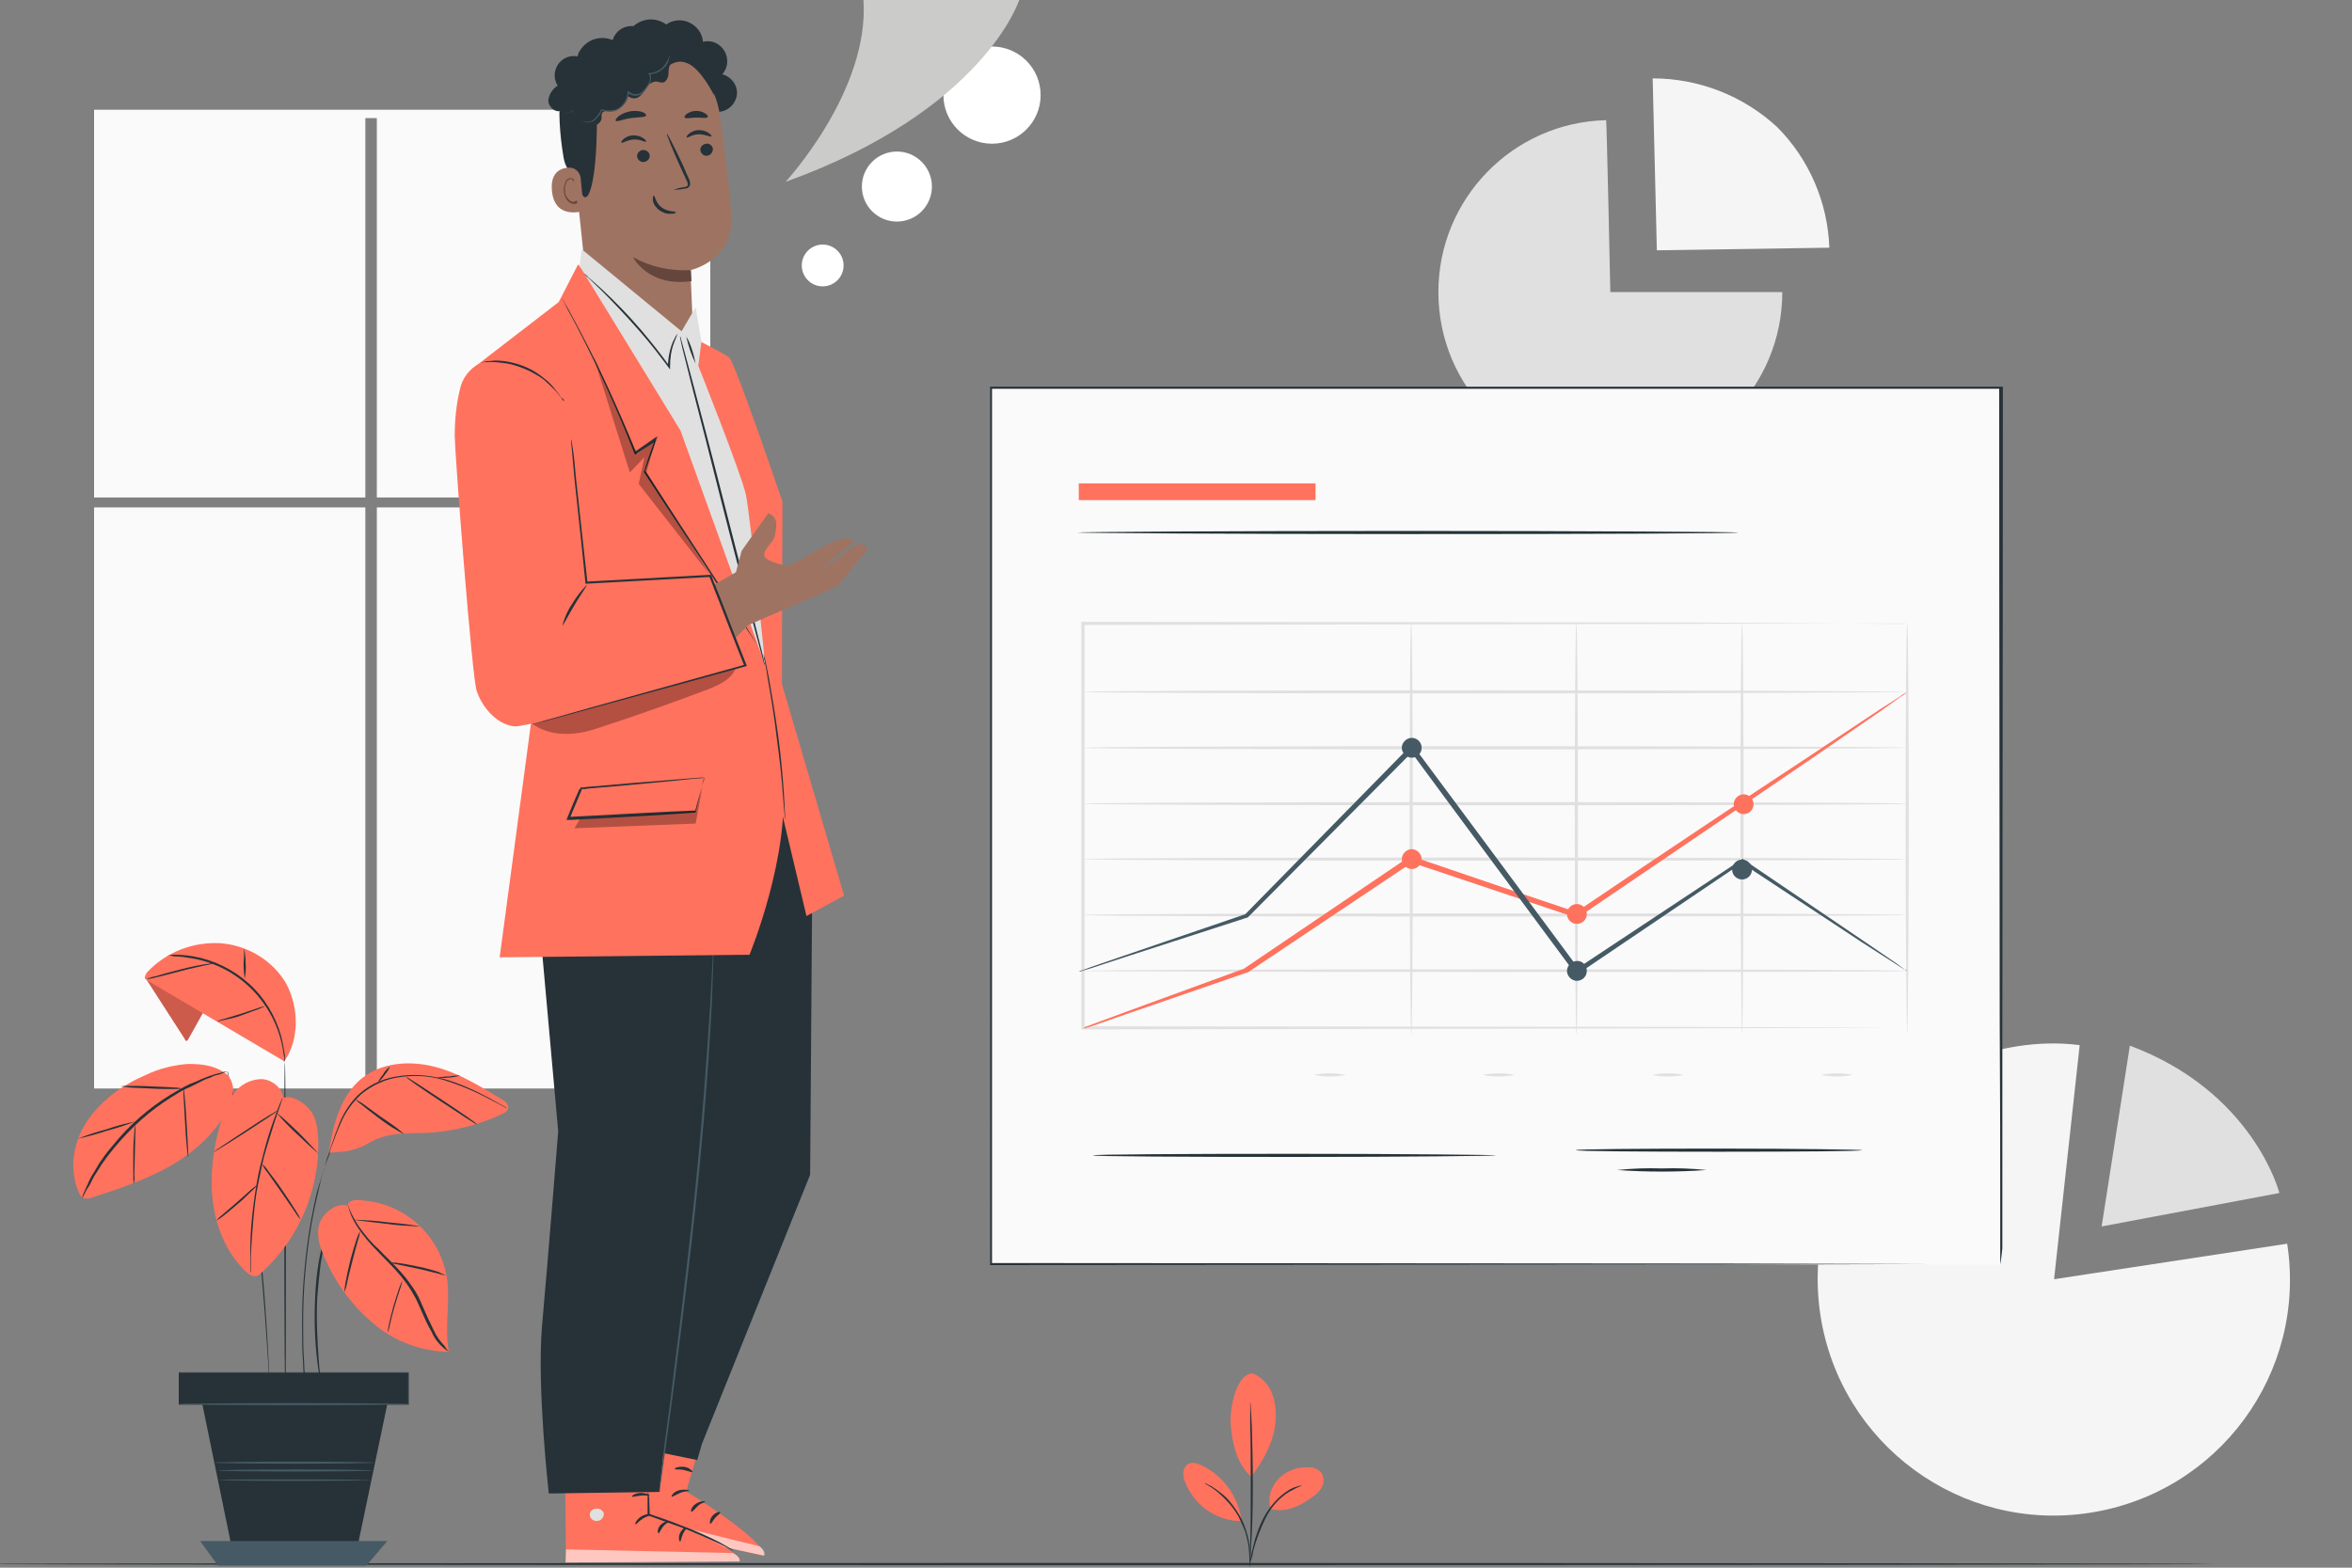 <?xml version="1.0" encoding="utf-8"?>
<!-- Generator: Adobe Illustrator 26.1.0, SVG Export Plug-In . SVG Version: 6.00 Build 0)  -->
<svg version="1.1" id="a" xmlns="http://www.w3.org/2000/svg" xmlns:xlink="http://www.w3.org/1999/xlink" x="0px" y="0px"
	 viewBox="0 0 450 300" style="enable-background:new 0 0 450 300;" xml:space="preserve">
<rect x="0" y="0" width="450" height="300" fill="#808080" stroke="none"/>
<style type="text/css">
	.st0{fill:#FAFAFA;}
	.st1{fill:#263238;}
	.st2{fill:#FF725E;}
	.st3{fill:#E0E0E0;}
	.st4{opacity:0.6;}
	.st5{fill:#FFFFFF;}
	.st6{fill:#455A64;}
	.st7{fill:#9F7362;}
	.st8{fill:#65463C;}
	.st9{opacity:0.3;}
	.st10{fill:#F5F5F5;}
	.st11{opacity:0.2;}
	.st12{fill:#CBCBCA;}
</style>
<g>
	<rect x="18" y="97.1" class="st0" width="51.9" height="111.2"/>
	<rect x="72.1" y="97.1" class="st0" width="63.8" height="111.2"/>
	<polygon class="st0" points="69.9,95.2 69.9,22.6 72.1,22.6 72.1,95.2 135.9,95.2 135.9,21 18,21 18,95.2 	"/>
</g>
<g id="b">
	<path class="st1" d="M423.5,299.3c0,0.1-95.6,0.2-213.4,0.2s-213.4-0.1-213.4-0.2s95.5-0.2,213.4-0.2S423.5,299.2,423.5,299.3z"/>
</g>
<g id="c">
	<path class="st2" d="M135.8,270l-4.5,15.4c0,0,15.3,9.4,14.8,12.3l-32.4-7l6-24.2L135.8,270L135.8,270z"/>
	<path class="st3" d="M121.6,281.9c-0.7,0-1.2,0.5-1.3,1.2c0.1,0.7,0.6,1.2,1.3,1.2c0.7,0,1.4-0.7,1.3-1.3c-0.1-0.7-0.8-1.2-1.5-1.1
		"/>
	<g class="st4">
		<path class="st5" d="M113.7,290.7l0.7-2.4l30.9,7.6c0,0,1.3,0.9,0.9,1.8C146.1,297.7,113.7,290.7,113.7,290.7z"/>
	</g>
	<path class="st1" d="M131.9,285.3c-0.1,0.1-0.9,0-1.8,0.4s-1.5,0.8-1.6,0.7s0.3-0.9,1.4-1.2S132,285.2,131.9,285.3L131.9,285.3z"/>
	<path class="st1" d="M134.9,287.4c0,0.1-0.8,0.2-1.4,0.8s-1,1.1-1.2,1.1s-0.1-0.9,0.8-1.5S135,287.2,134.9,287.4L134.9,287.4z"/>
	<path class="st1" d="M135.9,291.6c-0.1,0-0.2-0.8,0.4-1.5s1.4-0.9,1.5-0.7s-0.5,0.5-1,1.1S136.1,291.6,135.9,291.6L135.9,291.6z"/>
	<path class="st1" d="M132.5,281.7c-0.1,0.1-0.8-0.2-1.7-0.4s-1.7,0-1.7-0.2s0.8-0.5,1.8-0.4S132.6,281.6,132.5,281.7L132.5,281.7z"
		/>
	<path class="st2" d="M124.6,274.1l-0.5,15.9c0,0,17.3,5.8,17.5,8.8l-33.3,0.2l-0.3-24.9C107.9,274.1,124.6,274.1,124.6,274.1z"/>
	<path class="st3" d="M113.8,288.7c-0.7,0.2-1.1,0.8-0.9,1.5c0.2,0.7,1,1,1.7,0.8c0.6-0.2,1-0.8,0.9-1.5c-0.3-0.6-1-1-1.7-0.7"/>
	<g class="st4">
		<path class="st5" d="M108.2,299l0.1-2.5l31.9,0.7c0,0,1.5,0.6,1.3,1.6L108.2,299L108.2,299z"/>
	</g>
	<path class="st1" d="M124.6,289.9c0,0.1-0.8,0.2-1.6,0.7s-1.2,1.1-1.4,1.1s0.1-0.9,1.1-1.5S124.6,289.7,124.6,289.9z"/>
	<path class="st1" d="M128.1,291.1c0,0.1-0.7,0.4-1.2,1s-0.7,1.3-0.9,1.3s-0.3-0.9,0.4-1.6S128.1,291,128.1,291.1L128.1,291.1z"/>
	<path class="st1" d="M130.1,295c-0.1,0-0.4-0.7,0-1.6s1.2-1.2,1.2-1s-0.4,0.6-0.7,1.3S130.3,295,130.1,295z"/>
	<path class="st1" d="M124.3,286.2c-0.1,0.1-0.8-0.1-1.7,0s-1.6,0.3-1.7,0.2s0.6-0.7,1.7-0.7S124.3,286.1,124.3,286.2z"/>
	<path class="st1" d="M124,285.4c-0.1,0.4-0.1,0.8-0.1,1.2v3.4l0.1,0c1.7,0.6,3.8,1.4,6.1,2.2c2.9,1.1,5.5,2.3,7.3,3.1l2.2,1.1
		c0.2,0.1,0.5,0.3,0.8,0.4c-0.2-0.2-0.5-0.4-0.7-0.5c-0.5-0.3-1.2-0.7-2.1-1.2c-2.4-1.2-4.8-2.3-7.3-3.2c-2.2-0.9-4.4-1.6-6.1-2.2
		l0.1,0.1c0-1.4-0.1-2.5-0.1-3.3C124.1,286.3,124.1,285.9,124,285.4z"/>
	<path class="st1" d="M102.2,157.2l0.2,10.3l4.4,49c0,0-1.9,23.8-3.1,37.3c-1,11.7,1.3,32,1.3,32l21.2-0.3l6.6-67.9l4.1-42.3
		l7.9-19.3L102.2,157.2L102.2,157.2z"/>
	<polygon class="st1" points="155.5,155.5 155,224.8 134.3,276.3 133.4,279.4 120.7,276.8 128.3,155.4 	"/>
	<path class="st6" d="M136.7,175.8c0,0.1,0,0.2,0,0.3v0.8c0,0.8,0,1.8-0.1,3.2c-0.1,2.8-0.2,6.8-0.4,11.8
		c-0.5,9.9-1.5,23.7-3.1,38.8c-1.6,15.1-3.4,28.8-4.7,38.7c-0.7,4.9-1.2,8.9-1.6,11.7c-0.2,1.4-0.3,2.4-0.5,3.1
		c-0.1,0.4-0.1,0.6-0.1,0.8s-0.1,0.3-0.1,0.3c0-0.1,0-0.2,0-0.3c0-0.2,0.1-0.5,0.1-0.8c0.1-0.8,0.2-1.8,0.4-3.2
		c0.3-2.8,0.8-6.8,1.5-11.7c1.2-9.9,3-23.6,4.6-38.7s2.6-28.9,3.2-38.8c0.3-5,0.5-9,0.6-11.8c0.1-1.4,0.1-2.5,0.1-3.2
		c0-0.4,0-0.6,0.1-0.8C136.7,175.9,136.7,175.9,136.7,175.8L136.7,175.8z"/>
	<path class="st6" d="M135.4,171.8c0,0,0,0.1,0.1,0.1c0.1,0.1,0.3,0.1,0.5,0c0.2-0.1,0.3-0.4,0.4-0.6c0-0.3,0.1-0.6,0.1-0.9
		c0.2-1.3,0.4-3,0.6-5s0.4-3.7,0.5-5c0.1-0.7,0.1-1.4,0.1-2.1c-0.2,0.7-0.3,1.4-0.4,2.1c-0.2,1.3-0.4,3-0.6,5s-0.4,3.7-0.5,5
		c-0.1,0.6,0,1.2-0.3,1.4c-0.1,0.1-0.2,0.1-0.4,0C135.4,171.8,135.4,171.7,135.4,171.8L135.4,171.8z"/>
	<path class="st6" d="M133,159.3c0,0-0.1-0.1-0.3,0c-0.3,0.1-0.6,0.2-0.8,0.4c-0.3,0.3-0.4,0.8-0.2,1.2c0.2,0.5,0.8,0.9,1.4,0.9
		c0.6,0,1.1-0.3,1.4-0.9c0.3-0.6,0.1-1.3-0.5-1.6c-0.1-0.1-0.2-0.1-0.4-0.1c-0.2,0-0.3,0.1-0.3,0.1c0.3,0.1,0.6,0.2,0.9,0.5
		c0.2,0.3,0.2,0.7,0,0.9c-0.2,0.4-0.6,0.6-1,0.6c-0.4,0-0.8-0.3-1-0.6c-0.1-0.3-0.1-0.7,0.1-0.9C132.3,159.6,132.6,159.4,133,159.3
		L133,159.3z"/>
	<path class="st6" d="M146,160.4c0.1,0,0.4-0.6,0.5-1.4c0.1-0.5,0.1-1-0.1-1.5c-0.1,0-0.2,0.7-0.3,1.5S145.9,160.3,146,160.4
		L146,160.4z"/>
	<path class="st6" d="M143.7,160.4c0.3-0.5,0.4-1,0.5-1.5c0.2-0.5,0.2-1.1,0.1-1.6c-0.1,0-0.3,0.7-0.5,1.5S143.6,160.4,143.7,160.4
		L143.7,160.4z"/>
	<path class="st6" d="M120.2,160.6c0.1,0,0.3-0.4,0.4-1s0.2-1.1,0.1-1.1s-0.3,0.4-0.4,1S120.1,160.6,120.2,160.6z"/>
	<path class="st6" d="M117.8,161.4c0.4-0.6,0.6-1.3,0.6-2c0.2-0.7,0.2-1.4-0.1-2.1c-0.2,0.6-0.3,1.3-0.3,2
		C117.9,160.1,117.9,160.7,117.8,161.4L117.8,161.4z"/>
	<path class="st6" d="M102,168.9c0.2,0.1,0.4,0.2,0.7,0.2c0.6,0.1,1.2,0.2,1.9,0.2c2.1-0.1,4-1,5.5-2.5c1.4-1.4,2.3-3.1,2.9-5
		c0.2-0.6,0.3-1.1,0.4-1.7c0.1-0.4,0.1-0.6,0.1-0.6s-0.2,0.9-0.7,2.2c-0.6,1.8-1.6,3.5-2.9,4.9c-1.4,1.4-3.2,2.3-5.2,2.5
		C103.7,169.1,102.8,169,102,168.9L102,168.9z"/>
	<path class="st1" d="M137.1,21.4c2,0.1,3.7-1.4,3.9-3.4c0.1-1.8-1.1-3.3-2.8-3.8c1.4-1.6,1.2-4-0.4-5.4c-0.9-0.8-2.1-1.1-3.3-0.8
		c-0.2-2.5-2.5-4.3-4.9-4.1c-0.8,0.1-1.5,0.3-2.1,0.8c-1.9-1.4-4.5-1.3-6.3,0.3c-2-0.2-3.8,1.2-4.1,3.2c-0.1,1.2,0.3,2.4,1.2,3.2"/>
	<path class="st7" d="M137.7,21.9c-1.1-8-8.2-13.8-16.3-13.3l-0.8,0.1c-8.6,1.1-12.5,8.9-11.3,17.5l3,28.7l0.2,8.5l20.3,4.7
		l-0.7-16.4c0,0,8.2-1.8,7.8-10.1C139.8,37.6,138.7,29.4,137.7,21.9L137.7,21.9z"/>
	<path class="st8" d="M132.2,51.7c-3.9,0.2-7.7-0.6-11.1-2.5c0,0,2.9,5.8,11.2,4.6L132.2,51.7L132.2,51.7z"/>
	<path class="st1" d="M136.4,28.5c0,0.6-0.4,1.2-1.1,1.3c-0.6,0.1-1.2-0.4-1.3-1v0c-0.1-0.6,0.4-1.2,1.1-1.3
		C135.7,27.4,136.3,27.8,136.4,28.5L136.4,28.5L136.4,28.5z"/>
	<path class="st1" d="M136.1,26.1c-0.1,0.2-1.1-0.4-2.4-0.4s-2.2,0.8-2.3,0.6s0.1-0.4,0.4-0.7c0.5-0.4,1.2-0.7,1.8-0.7
		c0.7,0,1.3,0.1,1.9,0.5C136,25.7,136.2,26,136.1,26.1L136.1,26.1z"/>
	<path class="st1" d="M124.3,29.7c0.1,0.6-0.4,1.2-1.1,1.3c-0.6,0.1-1.2-0.4-1.3-1v0c-0.1-0.6,0.4-1.2,1.1-1.3
		C123.7,28.7,124.2,29.1,124.3,29.7L124.3,29.7z"/>
	<path class="st1" d="M123.6,27.1c-0.1,0.2-1.1-0.5-2.4-0.4s-2.2,0.8-2.3,0.6s0.1-0.4,0.4-0.7c0.5-0.4,1.2-0.7,1.8-0.7
		c0.7,0,1.3,0.1,1.9,0.5C123.5,26.7,123.7,27,123.6,27.1L123.6,27.1z"/>
	<path class="st1" d="M128.8,36.3c0.7-0.2,1.4-0.4,2.1-0.5c0.3,0,0.6-0.1,0.7-0.4c0-0.3-0.1-0.7-0.3-1l-1.1-2.4
		c-1.6-3.5-2.7-6.3-2.6-6.4s1.5,2.7,3.1,6.1c0.4,0.9,0.7,1.7,1.1,2.5c0.2,0.4,0.3,0.8,0.2,1.3c-0.1,0.2-0.3,0.4-0.5,0.5
		c-0.2,0.1-0.4,0.1-0.6,0.1C130.2,36.3,129.5,36.3,128.8,36.3L128.8,36.3z"/>
	<path class="st1" d="M125.1,37.4c0.2,0,0.3,1.4,1.5,2.3s2.7,0.7,2.7,0.9s-0.3,0.3-0.9,0.3c-0.8,0.1-1.6-0.2-2.3-0.7
		c-0.6-0.5-1.1-1.1-1.2-1.9C124.9,37.7,125,37.4,125.1,37.4L125.1,37.4z"/>
	<path class="st1" d="M123.6,22.1c-0.1,0.4-1.4,0.3-2.9,0.5s-2.7,0.8-2.9,0.5c-0.1-0.1,0.1-0.5,0.6-0.9c1.3-0.9,2.9-1.2,4.4-0.8
		C123.4,21.6,123.7,21.9,123.6,22.1L123.6,22.1z"/>
	<path class="st1" d="M135.4,22.4c-0.2,0.3-1.1,0.1-2.2,0.1s-1.9,0.3-2.2,0c-0.1-0.1,0-0.4,0.4-0.7c1-0.7,2.4-0.8,3.5-0.1
		C135.4,22,135.5,22.3,135.4,22.4z"/>
	<path class="st1" d="M136.6,18.2c0,0-2.5-5.1-5.1-6.1c-3.1-1.3-4.2,2.1-7.2,1.5s-5.9-1.9-8.7,0.5c-3.1,2.6-1.5,4.3-1.4,8
		c0.1,15-2.4,19.4-3.6,12.4c-0.1-0.8-2.3-1.2-2.8-4.5c-0.7-4.2-1.1-9.3-0.4-12.4c0.7-2.6,2-4.4,4.4-6.5c3.9-3.3,9.5-3.7,13.3-3.5
		S136.6,11.6,136.6,18.2z"/>
	<path class="st7" d="M111.1,34.1c-0.1-1.2-1.2-2.2-2.5-2c0,0-0.1,0-0.1,0c-1.6,0.2-3.2,1.2-2.9,4.4c0.5,5.7,6.1,3.9,6.1,3.8
		S111.3,36.5,111.1,34.1z"/>
	<path class="st8" d="M110.3,38.3c0,0-0.1,0.1-0.2,0.2c-0.2,0.1-0.5,0.2-0.7,0.1c-0.8-0.4-1.3-1.2-1.3-2.1c-0.1-0.5,0-1,0.2-1.4
		c0.1-0.4,0.3-0.7,0.7-0.8c0.2-0.1,0.5,0,0.6,0.2c0.1,0.2,0.1,0.3,0.1,0.3s0.1-0.1,0.1-0.3c0-0.1-0.1-0.2-0.2-0.3
		c-0.2-0.1-0.4-0.1-0.6-0.1c-0.5,0.1-0.8,0.5-0.9,1c-0.2,0.5-0.3,1-0.2,1.6c0.1,1.1,0.8,2.2,1.7,2.3c0.3,0.1,0.6,0,0.9-0.2
		C110.3,38.5,110.3,38.3,110.3,38.3L110.3,38.3z"/>
	<path class="st1" d="M110.6,23.1c0.7,0.5,1.6,0.9,2.5,1c0.9,0.1,1.8-0.5,2-1.4c0-0.4-0.1-0.9,0.2-1.2s0.9-0.3,1.3-0.3
		c1.7,0,3.2-1.1,3.6-2.8c0.6,0.5,1.4,0.6,2.1,0.1c0.6-0.5,1.1-1.1,1.4-1.8c0.4-0.6,1.1-1.1,1.9-1.1c0.4,0.1,0.8,0.2,1.2,0.2
		c0.7-0.1,1.1-1,1.1-1.8s0.1-1.6,0.7-2.1s1.3-0.2,2-0.2s1.6-0.1,1.7-0.8c0-0.4-0.1-0.7-0.3-1c-1-1.4-2.9-1.8-4.4-1.1
		c-0.9-2.6-3.8-3.9-6.4-3c-1.2,0.4-2.3,1.4-2.8,2.6c-2.2-1.8-5.4-1.4-7.1,0.8c-0.4,0.5-0.7,1-0.8,1.6c-2-0.4-3.9,0.9-4.3,2.9
		c-0.2,0.9,0,1.9,0.5,2.7c-1,0.6-1.7,1.7-1.8,2.9c0.1,1.2,1.3,2.3,2.4,1.9c-0.5,1-0.1,2.2,0.9,2.7s2.2,0.1,2.7-0.9"/>
	<path class="st6" d="M128.1,10.5c0,0,0,0.1,0,0.1c0,0.1,0,0.2,0,0.3c-0.1,0.4-0.2,0.8-0.3,1.1c-0.3,0.6-0.7,1-1.2,1.4
		c-0.7,0.5-1.5,0.8-2.3,0.8l0.1-0.1c0.2,0.5,0.2,1.1,0,1.6c-0.2,0.5-0.5,1-0.9,1.5c-0.2,0.2-0.4,0.5-0.6,0.7
		c-0.3,0.2-0.6,0.3-0.9,0.4c-0.7,0.1-1.4-0.1-1.9-0.5l0.2-0.1c-0.1,1.2-0.7,2.3-1.6,3c-0.5,0.4-1.2,0.7-1.8,0.7
		c-0.6,0-1.3-0.1-1.9-0.3l0.2-0.1c-0.2,0.7-0.7,1.3-1.2,1.8c-0.5,0.5-1.2,0.7-1.9,0.6c-1.2-0.2-2.2-1.1-2.6-2.3l0.1,0.1
		c-0.6,0.4-1.3,0.5-1.9,0.4c-0.5-0.1-1-0.2-1.4-0.5c-0.3-0.2-0.5-0.4-0.7-0.6c-0.1-0.1-0.1-0.2-0.2-0.3c0.2,0.3,0.5,0.6,0.9,0.9
		c0.4,0.3,0.9,0.4,1.4,0.5c0.6,0.1,1.3-0.1,1.8-0.4l0.1-0.1v0.1c0.3,1.1,1.3,2,2.4,2.1c0.7,0.1,1.3-0.1,1.8-0.6
		c0.5-0.5,0.9-1.1,1.2-1.7v-0.1h0.1c0.6,0.2,1.2,0.3,1.8,0.3c0.6,0,1.2-0.3,1.7-0.7c0.9-0.7,1.4-1.8,1.5-2.9v-0.3l0.2,0.2
		c0.4,0.4,1.1,0.6,1.6,0.5c0.3,0,0.6-0.2,0.8-0.3c0.2-0.2,0.4-0.4,0.6-0.6c0.3-0.4,0.7-0.9,0.9-1.4c0.2-0.5,0.2-1,0-1.4L124,14h0.1
		c0.8,0,1.6-0.3,2.2-0.7c0.5-0.4,0.9-0.8,1.2-1.4C127.8,11.5,128,11,128.1,10.5L128.1,10.5z"/>
	<path class="st2" d="M134.1,65.4c0,0,4.3,2.2,5.4,3S149.7,96,149.7,96l-0.1,34.9l11.9,40.5l-7.2,3.9l-5.3-22.3l-15.5-83L134.1,65.4
		L134.1,65.4z"/>
	<path class="st2" d="M110.6,50.6l-3.7,7.2L90.3,70.6l11.4,67l-6.1,45.6l47.8-0.5c0,0,7.9-19.1,6.3-33.7
		c-1.6-14.5-9.4-53.2-9.4-53.2C132.8,79.3,122.7,64,110.6,50.6L110.6,50.6z"/>
	<path class="st3" d="M110.9,50.9l0.4-3.2l19.1,15.7l2.7-4.6l1.1,6.6l-0.6,4.6c0,0,8.1,20.3,9.1,24.6c0.9,4.3,3.7,32.7,3.7,32.7
		l-16.2-44.9L110.9,50.9L110.9,50.9z"/>
	<path class="st1" d="M129.7,63.8c0,0-0.3,0.6-0.7,1.7c-0.6,1.5-0.8,3.1-0.8,4.7v0.5l-0.3-0.4c-1.5-2-3.3-4.4-5.5-6.9
		c-2.8-3.2-5.5-6-7.4-7.9l-2.4-2.3c-0.3-0.3-0.6-0.5-0.9-0.9c0.3,0.2,0.7,0.5,0.9,0.8c0.6,0.5,1.4,1.2,2.5,2.2
		c2.7,2.5,5.2,5.1,7.6,7.9c2.1,2.5,4,4.9,5.4,6.9l-0.3,0.1c0-1.6,0.3-3.2,0.9-4.7c0.2-0.4,0.4-0.8,0.6-1.2
		C129.5,64.1,129.6,63.9,129.7,63.8L129.7,63.8z"/>
	<path class="st1" d="M133.1,69.6c-0.8-1.6-1.4-3.4-1.8-5.2c0.5,0.8,0.8,1.6,1.1,2.5C132.7,67.8,132.9,68.7,133.1,69.6z"/>
	<path class="st1" d="M146.3,127.3c-0.1-0.2-0.2-0.4-0.2-0.6c-0.1-0.4-0.3-1.1-0.5-1.8l-1.8-6.7c-1.5-5.7-3.6-13.6-5.8-22.3
		s-4.2-16.6-5.7-22.3c-0.7-2.8-1.3-5.2-1.7-6.8c-0.2-0.8-0.3-1.4-0.4-1.8s-0.1-0.7-0.1-0.7c0.1,0.2,0.2,0.4,0.2,0.6
		c0.1,0.4,0.3,1.1,0.5,1.8l1.8,6.7c1.5,5.7,3.6,13.6,5.8,22.3s4.3,16.6,5.7,22.3l1.7,6.8c0.2,0.8,0.3,1.4,0.4,1.8
		C146.3,126.9,146.3,127.1,146.3,127.3z"/>
	<path class="st1" d="M144.9,123.5c0,0-0.1-0.1-0.1-0.2l-0.3-0.5c-0.3-0.4-0.7-1.1-1.3-1.9l-4.6-7l-15.3-23.4l-0.1-0.1v-0.1l0.7-2.2
		l1.4-4l0.3,0.2l-3.9,2.6l-0.2,0.1l-0.1-0.2c-3.4-8.7-6.9-16.1-9.5-21.3c-1.3-2.6-2.4-4.7-3.2-6.1l-0.8-1.6l-0.2-0.4
		c0-0.1-0.1-0.1-0.1-0.2c0,0,0.1,0.1,0.1,0.1l0.2,0.4l0.9,1.6c0.8,1.4,1.9,3.5,3.2,6c2.7,5.2,6.2,12.6,9.7,21.3l-0.3-0.1l3.9-2.7
		l0.5-0.3l-0.2,0.5c-0.4,1.3-0.9,2.7-1.4,4c-0.3,0.8-0.5,1.5-0.8,2.2v-0.2l15.2,23.4l4.5,7.1l1.2,1.9l0.3,0.5L144.9,123.5
		L144.9,123.5z"/>
	<path class="st1" d="M134.7,148.8c0,0.1-0.1,0.3-0.1,0.4c-0.1,0.3-0.2,0.7-0.3,1.3c-0.3,1.2-0.7,2.8-1.2,4.9v0.1h-0.1
		c-5.5,0.4-14.1,0.9-23.7,1.4h-0.9l0.1-0.3c0.8-2,1.6-3.9,2.4-5.7l0.2,0.2c-0.1-0.7,0-0.2-0.1-0.4h0.6l0.6-0.1l1.2-0.1l2.4-0.2
		l4.5-0.4l7.5-0.6l4.9-0.4l1.3-0.1C134.4,148.8,134.6,148.8,134.7,148.8c-0.1,0.1-0.3,0.1-0.4,0.1l-1.3,0.1l-4.9,0.5l-7.5,0.7
		l-4.5,0.4l-2.4,0.2l-1.2,0.1l-0.6,0.1h-0.6c0-0.2,0,0.4-0.1-0.4l0.2,0.3l-2.4,5.7l-0.2-0.3h0.6c9.6-0.5,18.2-1,23.7-1.2l-0.1,0.1
		c0.5-2,1-3.6,1.3-4.7c0.1-0.5,0.3-1,0.4-1.3S134.7,148.8,134.7,148.8L134.7,148.8z"/>
	<path class="st1" d="M146.1,125.1c0.1,0.4,0.2,0.8,0.3,1.2c0.2,0.8,0.4,1.9,0.7,3.4c0.5,2.8,1.2,6.8,1.8,11.2s0.9,8.4,1.1,11.3
		c0.1,1.4,0.1,2.6,0.2,3.4c0,0.4,0,0.8,0,1.3c-0.1-0.4-0.1-0.8-0.1-1.2c-0.1-0.9-0.2-2-0.3-3.4c-0.2-2.9-0.6-6.9-1.2-11.2
		c-0.5-4.4-1.2-8.3-1.7-11.2c-0.2-1.4-0.4-2.5-0.6-3.4C146.1,125.9,146.1,125.5,146.1,125.1L146.1,125.1z"/>
	<g class="st9">
		<path d="M101.8,138.5c3.7,2.6,8.4,2.3,12.7,0.8c7.1-2.3,14.1-4.8,21-7.4c2.3-0.9,4.8-2.1,5.4-4.5
			C127.5,131.6,115.1,134.4,101.8,138.5z"/>
	</g>
	<g class="st9">
		<polygon points="110.9,156.8 109.9,158.5 133.1,157.6 134.4,150.5 133.1,155.2 		"/>
	</g>
	<g class="st9">
		<polygon points="113.5,68.1 120.5,90.4 123.3,87.5 122.2,92.6 135.9,110.1 123.7,90.4 125.4,84.2 121.9,86.9 		"/>
	</g>
	<path class="st7" d="M147,98.2l-5.1,7.2l-1.1,4.1l-4.5,2.6l4,10.4l2.9-2.9l17-7.4l5.8-7.1c0,0-0.7-1.1-1.6-1s-4.7,3.2-4.7,3.2
		l-2.5,1.4l6.1-4.9c0,0,0.1-0.8-1.5-0.8s-6.2,2.7-6.2,2.7s-4.1,2.6-5.1,2.5s-4.4-0.9-4.3-2.1s1.9-2.4,2.1-3.8S149.1,99.1,147,98.2
		L147,98.2z"/>
	<path class="st2" d="M93.5,69c-2.6,0.5-4.7,2.5-5.4,5.1c-0.8,3.1-1.1,6.3-1.1,9.4c0.1,4.3,3.3,46.1,4.2,48.7
		c0.9,2.8,3.6,6.4,7.2,6.8c3.1,0.3,44.1-11.7,44.1-11.7l-6.7-17.1l-23.5,1.6c0,0-2.4-32-4.4-36.3C106.3,72.2,99.4,67.9,93.5,69z"/>
	<path class="st1" d="M107.9,76.8c-0.1,0-0.6-0.9-1.7-2.1c-0.7-0.7-1.4-1.4-2.1-2c-0.9-0.7-2-1.3-3-1.8c-1.1-0.5-2.2-0.9-3.4-1.2
		c-0.9-0.2-1.9-0.3-2.9-0.4c-1.7-0.1-2.7,0.1-2.7,0.1c0.2-0.1,0.5-0.1,0.7-0.2c0.3-0.1,0.6-0.1,0.8-0.1c0.4,0,0.8-0.1,1.1-0.1
		c1,0,2,0.1,2.9,0.3c2.4,0.5,4.6,1.5,6.5,3.1c0.8,0.6,1.5,1.3,2.1,2.1c0.2,0.3,0.5,0.6,0.7,0.9c0.2,0.2,0.3,0.5,0.5,0.7
		C107.8,76.3,107.9,76.5,107.9,76.8L107.9,76.8z"/>
	<path class="st1" d="M101.8,138.7l0.2-0.1l0.6-0.2l2.3-0.7l8.5-2.4l29.1-8.1l-0.1,0.2c-1.6-4-3.3-8.4-5-12.8
		c-0.6-1.4-1.1-2.9-1.7-4.3l0.2,0.1l-23.7,1.3H112v-0.2c-0.8-8.2-1.6-15.1-2.1-20c-0.2-2.4-0.4-4.3-0.5-5.6
		c-0.1-0.6-0.1-1.1-0.1-1.5v-0.4l0.1,0.4c0,0.3,0.1,0.8,0.2,1.5c0.2,1.3,0.4,3.2,0.6,5.6c0.5,4.8,1.3,11.7,2.2,20l-0.2-0.2l23.7-1.3
		h0.1l0.1,0.1c0.5,1.4,1.1,2.8,1.7,4.3c1.7,4.4,3.4,8.8,5,12.8l0.1,0.2l-0.2,0.1l-29.2,8l-8.5,2.3l-2.3,0.6l-0.6,0.1
		C101.9,138.7,101.8,138.7,101.8,138.7L101.8,138.7z"/>
	<path class="st1" d="M112.3,111.9c0.1,0.1-1.1,1.7-2.4,3.9s-2.2,4-2.3,3.9c0.4-1.5,1-2.9,1.9-4.2
		C110.3,114.2,111.2,113,112.3,111.9L112.3,111.9z"/>
</g>
<g>
	<circle class="st5" cx="157.4" cy="50.8" r="4"/>
	<circle class="st5" cx="171.6" cy="35.7" r="6.7"/>
	<circle class="st5" cx="189.8" cy="18.2" r="9.3"/>
</g>
<g>
	<path class="st5" d="M356,197.9v0.4h-1.8V198l1-1c0.2-0.2,0.3-0.4,0.3-0.5s-0.1-0.4-0.5-0.4c-0.2,0-0.4,0.1-0.6,0.2l-0.3-0.2
		c0.2-0.3,0.6-0.4,1-0.4c0.5,0,0.9,0.3,0.9,0.7c0,0.3-0.1,0.6-0.4,0.8l-0.7,0.6L356,197.9L356,197.9z"/>
	<path class="st5" d="M356.3,196.7c0-0.2,0.1-0.3,0.3-0.3l0,0c0.2,0,0.3,0.1,0.3,0.3v0c0,0.2-0.1,0.3-0.3,0.3l0,0
		C356.4,197,356.3,196.9,356.3,196.7L356.3,196.7L356.3,196.7z M356.3,198c0-0.1,0.1-0.3,0.2-0.3c0,0,0,0,0,0c0.2,0,0.3,0.1,0.3,0.3
		c0,0.2-0.1,0.3-0.3,0.3l0,0C356.4,198.3,356.3,198.2,356.3,198L356.3,198L356.3,198z"/>
	<path class="st5" d="M358,195.8v2.5h-0.5v-2.1H357v-0.4L358,195.8L358,195.8z"/>
	<path class="st5" d="M360.7,197.7h-0.5v0.6h-0.5v-0.6h-1.4v-0.3l1.2-1.6h0.5l-1.2,1.6h0.8v-0.5h0.4v0.5h0.5L360.7,197.7
		L360.7,197.7z"/>
	<path class="st3" d="M308.1,55.9H341c0,18.2-14.7,32.9-32.9,32.9c-18.2,0-32.9-14.7-32.9-32.9c0-17.9,14.3-32.5,32.1-32.9
		C307.4,23,308.1,55.9,308.1,55.9z"/>
	<path class="st10" d="M317,47.9L316.2,15c8.8,0,17.3,3.3,23.8,9.3c6.1,6.1,9.7,14.4,10,23.1L317,47.9L317,47.9z"/>
	<g>
		<path class="st10" d="M393,244.8l44.6-6.8c3.8,24.7-13.1,47.7-37.8,51.5c-24.6,3.8-47.7-13.1-51.5-37.8s13.1-47.7,37.8-51.5h0
			c3.9-0.6,7.9-0.7,11.8-0.2L393,244.8L393,244.8z"/>
		<path class="st3" d="M407.5,200.1l-5.4,34.6l34-6.4C436.1,228.2,431.1,208.9,407.5,200.1z"/>
	</g>
	<rect x="189.4" y="74.2" class="st0" width="193.3" height="167.8"/>
	<path class="st1" d="M382.7,242v-12.1c0-7.9,0-19.4-0.1-34c0-29.3-0.1-71.3-0.1-121.7l0.2,0.2H189.5l0.3-0.3v167.8l-0.2-0.2
		l139.8,0.1l39.5,0.1h0.1l-39.4,0.1l-140,0.1h-0.2V74h193.8v0.2c0,50.5-0.1,92.5-0.1,121.8c0,14.6,0,26.1,0,34v8.9
		C382.9,241,382.7,242,382.7,242L382.7,242z"/>
	<path class="st3" d="M364.9,119.3h-12l-33.1,0.1l-112.6,0.2l0.3-0.3v77.4l-0.3-0.3l111.8,0.1l32.9,0.1l8.8,0.1h-8.8l-32.9,0.1
		l-111.8,0.2h-0.3v-78h0.3l112.6,0.1l33.2,0.2l8.9,0.1h2.3L364.9,119.3L364.9,119.3z"/>
	<path class="st3" d="M364.9,132.4c0,0.1-35.3,0.3-78.8,0.3s-78.8-0.1-78.8-0.3s35.3-0.3,78.8-0.3S364.9,132.3,364.9,132.4z"/>
	<path class="st3" d="M364.9,143.1c0,0.1-35.3,0.3-78.8,0.3s-78.8-0.1-78.8-0.3s35.3-0.3,78.8-0.3S364.9,142.9,364.9,143.1z"/>
	<path class="st3" d="M364.9,153.8c0,0.2-35.3,0.3-78.8,0.3s-78.8-0.1-78.8-0.3s35.3-0.3,78.8-0.3S364.9,153.6,364.9,153.8z"/>
	<path class="st3" d="M364.9,164.4c0,0.2-35.3,0.3-78.8,0.3s-78.8-0.1-78.8-0.3s35.3-0.3,78.8-0.3S364.9,164.3,364.9,164.4z"/>
	<path class="st3" d="M364.9,175.1c0,0.1-35.3,0.3-78.8,0.3s-78.8-0.1-78.8-0.3s35.3-0.3,78.8-0.3S364.9,174.9,364.9,175.1z"/>
	<path class="st3" d="M207.2,185.8c0-0.2,35.3-0.3,78.8-0.3s78.8,0.1,78.8,0.3S329.5,186,286,186S207.2,185.9,207.2,185.8
		L207.2,185.8z"/>
	<path class="st3" d="M270,198c-0.1,0-0.3-17.6-0.3-39.3s0.1-39.3,0.3-39.3s0.3,17.6,0.3,39.3S270.2,198,270,198z"/>
	<path class="st3" d="M301.6,198c-0.1,0-0.3-17.6-0.3-39.3s0.1-39.3,0.3-39.3s0.3,17.6,0.3,39.3S301.8,198,301.6,198z"/>
	<path class="st3" d="M333.3,198c-0.1,0-0.3-17.6-0.3-39.3s0.1-39.3,0.3-39.3s0.3,17.6,0.3,39.3S333.4,198,333.3,198z"/>
	<path class="st3" d="M364.9,198c-0.1,0-0.3-17.6-0.3-39.3s0.1-39.3,0.3-39.3s0.3,17.6,0.3,39.3S365,198,364.9,198z"/>
	<path class="st2" d="M364.9,132.4c-0.4,0.4-0.8,0.7-1.2,0.9l-3.5,2.5l-13.2,9.1c-11.3,7.7-27,18.4-45,30.6l-0.2,0.2l-0.3-0.1
		l-13.4-4.5l-18.2-6.1l0.5-0.1l-31.7,21.2h-0.1l-22.9,7.9l-6.3,2.2l-1.6,0.5c-0.2,0.1-0.4,0.1-0.6,0.1c0.2-0.1,0.4-0.2,0.5-0.3
		l1.6-0.6l6.2-2.3l22.7-8.3h-0.1l31.6-21.4l0.2-0.1l0.3,0.1l18.2,6.2l13.4,4.5l-0.5,0.1c17.9-12.1,33.8-22.7,45.2-30.2l13.4-8.9
		l3.6-2.3C364,132.9,364.4,132.7,364.9,132.4L364.9,132.4z"/>
	<path class="st2" d="M272,164.4c0,1.1-0.9,1.9-1.9,1.9s-1.9-0.9-1.9-1.9s0.9-1.9,1.9-1.9l0,0C271.1,162.5,272,163.4,272,164.4z"/>
	<path class="st2" d="M303.6,174.9c0,1.1-0.9,1.9-1.9,1.9c-1.1,0-1.9-0.9-1.9-1.9c0-1.1,0.9-1.9,1.9-1.9
		C302.7,173,303.6,173.8,303.6,174.9L303.6,174.9L303.6,174.9z"/>
	<path class="st2" d="M335.5,153.9c0,1.1-0.9,1.9-1.9,1.9s-1.9-0.9-1.9-1.9s0.9-1.9,1.9-1.9l0,0C334.6,152,335.5,152.8,335.5,153.9z
		"/>
	<path class="st6" d="M364.9,185.8c-0.2-0.1-0.4-0.2-0.6-0.3l-1.7-1.1l-6.4-4.1L333,165h0.5L302,186.3l-0.4,0.3l-0.3-0.4l-16.6-22.4
		c-5.2-7-10.2-13.8-15-20.3l0.8,0.1l-31.7,31.9l-0.1,0.1h-0.1l-23.5,7.6l-6.4,2.1l-1.7,0.5c-0.2,0.1-0.4,0.1-0.6,0.1
		c0.2-0.1,0.4-0.2,0.6-0.2l1.6-0.6l6.4-2.2l23.4-8l-0.2,0.1l31.5-32.1l0.5-0.4l0.4,0.5l15,20.2c5.8,7.8,11.4,15.4,16.6,22.4
		l-0.7-0.1l31.7-21l0.2-0.2l0.2,0.2l23,15.6l6.3,4.3l1.6,1.2C364.6,185.5,364.7,185.6,364.9,185.8L364.9,185.8z"/>
	<path class="st6" d="M272,143.1c0,1.1-0.9,1.9-1.9,1.9s-1.9-0.9-1.9-1.9s0.9-1.9,1.9-1.9l0,0C271.1,141.2,272,142,272,143.1
		C272,143.1,272,143.1,272,143.1z"/>
	<path class="st6" d="M303.6,185.8c0,1.1-0.9,1.9-1.9,1.9s-1.9-0.9-1.9-1.9s0.9-1.9,1.9-1.9l0,0
		C302.7,183.8,303.6,184.7,303.6,185.8z"/>
	<circle class="st6" cx="333.3" cy="166.4" r="1.9"/>
	<path class="st3" d="M257.5,205.7c-2,0.4-4.1,0.4-6.1,0C253.4,205.3,255.5,205.3,257.5,205.7z"/>
	<path class="st3" d="M289.8,205.7c-2,0.4-4.1,0.4-6.1,0C285.8,205.3,287.8,205.3,289.8,205.7z"/>
	<path class="st3" d="M322.2,205.7c-2,0.4-4.1,0.4-6.1,0C318.1,205.3,320.1,205.3,322.2,205.7z"/>
	<path class="st3" d="M354.5,205.7c-2,0.4-4.1,0.4-6.1,0C350.4,205.3,352.4,205.3,354.5,205.7z"/>
	<rect x="206.4" y="92.5" class="st2" width="45.3" height="3.2"/>
	<path class="st1" d="M332.6,101.9c0,0.2-28.3,0.3-63.3,0.3s-63.2-0.2-63.2-0.3s28.3-0.3,63.2-0.3S332.6,101.8,332.6,101.9
		L332.6,101.9z"/>
	<path class="st1" d="M286.3,221.1c0,0.1-17.3,0.3-38.6,0.3s-38.6-0.1-38.6-0.3s17.3-0.3,38.6-0.3S286.3,221,286.3,221.1z"/>
	<path class="st1" d="M356.3,220.1c0,0.2-12.3,0.3-27.4,0.3s-27.4-0.1-27.4-0.3s12.3-0.3,27.4-0.3S356.3,220,356.3,220.1z"/>
	<path class="st1" d="M326.5,223.9c-5.7,0.4-11.4,0.4-17.1,0c2.9-0.3,5.7-0.4,8.6-0.3C320.7,223.5,323.6,223.6,326.5,223.9
		L326.5,223.9z"/>
</g>
<g id="j">
	<rect x="34.2" y="262.7" class="st1" width="43.9" height="6"/>
	<path class="st1" d="M78.2,268.8H34.2v-6.2h44L78.2,268.8L78.2,268.8z M34.3,268.6h43.8v-5.9H34.3L34.3,268.6L34.3,268.6z"/>
	<polygon class="st1" points="38.3,266.7 44.7,297.9 68,297.9 74.1,268.7 	"/>
	<polygon class="st6" points="38.3,294.9 41.7,299.6 70.1,299.6 74.1,294.9 	"/>
	<path class="st1" d="M54.6,267.6c-0.1,0-0.2-14.4-0.2-32.2s0-32.2,0.1-32.2s0.2,14.4,0.2,32.2C54.7,253.2,54.7,267.6,54.6,267.6z"
		/>
	<path class="st1" d="M64.3,231.5c0,0.1-0.1,0.2-0.1,0.3c-0.1,0.2-0.2,0.6-0.4,0.9l-0.3,0.6c-0.1,0.2-0.2,0.5-0.3,0.8
		s-0.2,0.6-0.3,0.9s-0.2,0.7-0.3,1.1c-0.5,1.8-0.9,3.6-1.2,5.4c-0.3,2.2-0.5,4.5-0.7,6.7c-0.2,4.1,0,8.2,0.3,12.3
		c0.1,1.6,0.3,2.8,0.4,3.7c0,0.4,0.1,0.7,0.1,1c0,0.1,0,0.2,0,0.4c0-0.1-0.1-0.2-0.1-0.4c0-0.3-0.1-0.6-0.2-1
		c-0.1-0.9-0.3-2.1-0.5-3.7c-0.5-4.1-0.6-8.2-0.4-12.3c0.1-2.3,0.3-4.5,0.7-6.8c0.3-1.8,0.8-3.6,1.3-5.4c0.1-0.4,0.2-0.7,0.3-1.1
		s0.2-0.6,0.4-0.9l0.3-0.8c0.1-0.2,0.2-0.5,0.3-0.6c0.2-0.4,0.3-0.6,0.4-0.9C64.2,231.7,64.3,231.6,64.3,231.5L64.3,231.5z"/>
	<path class="st1" d="M63.2,219.8c0,0.2-0.1,0.3-0.1,0.5c-0.1,0.3-0.3,0.8-0.5,1.3c-0.1,0.3-0.2,0.6-0.3,1s-0.2,0.8-0.3,1.2
		c-0.3,0.8-0.6,1.8-0.8,2.9c-0.1,0.5-0.3,1.1-0.4,1.7s-0.3,1.2-0.4,1.8c-0.3,1.2-0.5,2.6-0.8,4c-0.5,2.9-0.9,6-1.2,9.4
		s-0.4,6.5-0.4,9.5s0,5.5,0.2,7.7c0,1.1,0.1,2.1,0.2,3s0.1,1.6,0.2,2.2s0.1,1.1,0.1,1.4c0,0.2,0,0.3,0,0.5c0-0.2-0.1-0.3-0.1-0.5
		c0-0.4-0.1-0.8-0.2-1.4s-0.1-1.4-0.2-2.2s-0.2-1.9-0.2-3c-0.2-2.2-0.2-4.8-0.2-7.7s0.1-6.1,0.4-9.5s0.7-6.5,1.2-9.4
		c0.3-1.4,0.5-2.8,0.8-4.1l0.4-1.8c0.2-0.6,0.3-1.1,0.5-1.7c0.3-1.1,0.6-2,0.9-2.9l0.4-1.2l0.4-1c0.2-0.6,0.4-1,0.5-1.3
		C63,220.1,63.1,220,63.2,219.8L63.2,219.8z"/>
	<path class="st1" d="M51.8,270.2c0-0.1,0-0.1,0-0.2c0-0.1,0-0.3,0-0.5c0-0.5-0.1-1.1-0.1-1.9c-0.1-1.7-0.2-4.1-0.4-7
		c-0.4-5.9-0.9-14.1-1.9-23.2c-0.5-4.5-1.1-8.8-1.7-12.7c-0.3-2-0.7-3.8-1-5.5s-0.7-3.3-1-4.8s-0.6-2.8-0.9-3.9s-0.5-2.1-0.7-2.9
		s-0.3-1.4-0.5-1.9c0-0.2-0.1-0.4-0.1-0.5c0-0.1,0-0.1,0-0.2l0.1,0.2c0,0.1,0.1,0.3,0.1,0.5c0.1,0.4,0.3,1.1,0.5,1.9
		s0.5,1.8,0.8,2.9s0.6,2.4,0.9,3.9s0.7,3.1,1,4.8s0.7,3.6,1,5.5c0.7,3.9,1.2,8.2,1.7,12.7c1,9,1.5,17.2,1.8,23.2
		c0.2,3,0.3,5.4,0.3,7c0,0.8,0,1.5,0.1,1.9v0.5C51.8,270.1,51.8,270.2,51.8,270.2L51.8,270.2z"/>
	<path class="st2" d="M54.2,210.1c-0.2-2-2.3-3.6-4.3-3.6c-2.1,0.1-4,1.1-5.2,2.8c-1.2,1.7-2,3.6-2.5,5.6c-1.4,4.8-2.1,9.9-1.5,14.9
		s2.6,9.9,6.2,13.4c0.6,0.6,1.3,1.1,2.1,1c0.4-0.1,0.8-0.4,1.1-0.7c7.1-6.5,11-15.7,10.8-25.3c-0.1-1.9-0.3-3.9-1.3-5.4
		S56,209.4,54.2,210.1"/>
	<path class="st2" d="M38.9,193.7l-2.9,5.2c-0.1,0.1-0.2,0.3-0.3,0.3s-0.3-0.1-0.3-0.3l-7.6-11.8l1.8-1L38.9,193.7L38.9,193.7z"/>
	<g class="st11">
		<path d="M38.9,193.7l-2.9,5.2c-0.1,0.1-0.2,0.3-0.3,0.3s-0.3-0.1-0.3-0.3l-7.6-11.8l1.8-1L38.9,193.7L38.9,193.7z"/>
	</g>
	<path class="st2" d="M54.4,203.1l-26.1-15.4c-0.3-0.2-0.6-0.4-0.6-0.6s0.2-0.8,0.5-1.1c3.6-3.8,8.7-5.8,14-5.5
		c5.2,0.4,10,3.3,12.6,7.8C57.2,192.9,57.3,198.9,54.4,203.1"/>
	<path class="st1" d="M32,182.8c0.1,0,0.2,0,0.3,0c0.2,0,0.6-0.1,1-0.1c1.2,0,2.4,0.1,3.6,0.3c4,0.7,7.7,2.5,10.7,5.2
		c3,2.7,5.1,6.2,6.2,10.1c0.3,1.2,0.5,2.4,0.7,3.6c0,0.4,0,0.5,0,0.8c0,0.2-0.1,0.4-0.2,0.6c0.1-0.4,0.1-0.9,0-1.3
		c-1.1-9.4-8.2-17-17.5-18.6c-1.2-0.2-2.4-0.4-3.6-0.4C32.5,182.8,32,182.8,32,182.8L32,182.8z"/>
	<path class="st1" d="M50.8,192.5c-0.4,0.2-0.8,0.4-1.3,0.6c-0.8,0.3-2,0.7-3.3,1.2s-2.5,0.7-3.4,0.9c-0.5,0.1-0.9,0.2-1.4,0.3
		c0.4-0.2,0.9-0.4,1.4-0.5l3.3-1l3.3-1.1C49.9,192.7,50.4,192.6,50.8,192.5L50.8,192.5z"/>
	<path class="st1" d="M46.7,181.5c0.2,0.9,0.3,1.9,0.3,2.9c0.1,1,0,2-0.2,2.9c-0.1-1-0.2-1.9-0.2-2.9
		C46.7,183.4,46.7,182.4,46.7,181.5L46.7,181.5z"/>
	<path class="st1" d="M28,187.4c0.6-0.3,1.2-0.5,1.9-0.6c1.2-0.4,2.8-0.8,4.7-1.3s3.5-0.8,4.8-1c0.6-0.1,1.3-0.2,2-0.3
		c-0.6,0.2-1.3,0.4-2,0.5c-1.2,0.3-2.9,0.6-4.7,1.1s-3.5,0.9-4.7,1.2C29.3,187.2,28.7,187.3,28,187.4L28,187.4z"/>
	<path class="st2" d="M43.4,205.6c-2.2-1.7-4.6-2-7.4-2c-2.8,0.2-5.6,0.9-8.1,2.1c-4.4,1.9-8.5,4.8-11.2,8.8s-3.6,9.3-1.6,13.7
		c0.1,0.5,0.5,0.8,0.9,1.1c0.5,0.1,1,0.1,1.5-0.1c5-1.6,10-3.3,14.6-5.8c4.6-2.6,8.8-6.1,11.3-10.8c0.6-1.1,1-2.3,1.2-3.6
		C44.7,207.8,44.3,206.5,43.4,205.6"/>
	<path class="st1" d="M43.4,205.1c-0.1,0.1-0.2,0.1-0.4,0.1l-1,0.4l-0.8,0.2c-0.3,0.1-0.6,0.2-0.9,0.4c-0.7,0.2-1.4,0.5-2.1,0.9
		l-1.2,0.6c-0.4,0.2-0.8,0.4-1.3,0.6c-0.9,0.4-1.8,1-2.8,1.6c-2.1,1.3-4.1,2.8-5.9,4.4c-1.8,1.6-3.5,3.4-5.1,5.3
		c-0.7,0.9-1.4,1.7-2,2.6c-0.3,0.4-0.6,0.8-0.8,1.2l-0.7,1.1c-0.5,0.7-0.8,1.4-1.1,2c-0.2,0.3-0.3,0.6-0.5,0.8l-0.4,0.7l-0.5,1
		c-0.1,0.1-0.1,0.2-0.2,0.3c0-0.1,0.1-0.2,0.1-0.4c0.1-0.3,0.2-0.6,0.4-1l0.3-0.7c0.1-0.3,0.3-0.5,0.4-0.9c0.3-0.6,0.6-1.3,1.1-2
		l0.7-1.2c0.2-0.4,0.5-0.8,0.8-1.2c0.6-0.9,1.2-1.7,2-2.6c3.1-3.9,6.9-7.2,11.1-9.8c1-0.6,1.9-1.1,2.8-1.6c0.5-0.2,0.9-0.5,1.3-0.6
		l1.2-0.5c0.8-0.4,1.5-0.6,2.2-0.9c0.3-0.1,0.7-0.2,0.9-0.3l0.8-0.2l1.1-0.3C43.1,205.1,43.3,205.1,43.4,205.1L43.4,205.1z"/>
	<path class="st1" d="M25.9,214.6c-1.8,0.7-3.6,1.3-5.5,1.8c-1.8,0.6-3.6,1.1-5.5,1.5c1.8-0.7,3.6-1.3,5.5-1.8
		C22.1,215.5,24,215,25.9,214.6z"/>
	<path class="st1" d="M25.6,226.6c-0.1-0.6-0.1-1.1-0.1-1.7c0-1.1,0-2.5,0-4.1s0.1-3.1,0.2-4.1c0-0.6,0.1-1.1,0.2-1.7
		c0,0.6,0,1.1,0,1.7c0,1.2-0.1,2.6-0.1,4.1s-0.1,2.9-0.1,4.1C25.8,225.5,25.7,226.1,25.6,226.6L25.6,226.6z"/>
	<path class="st1" d="M36,221.4c-0.1,0-0.4-2.9-0.6-6.6s-0.4-6.6-0.3-6.6s0.4,2.9,0.6,6.6S36.1,221.4,36,221.4z"/>
	<path class="st1" d="M23.1,207.9c0.6-0.1,1.2-0.1,1.7-0.1c1.1,0,2.6,0,4.2,0.1s3.1,0.1,4.2,0.2c0.6,0,1.2,0.1,1.7,0.2
		c-0.6,0.1-1.2,0.1-1.8,0.1c-1.1,0-2.6,0-4.2-0.1s-3.1-0.1-4.2-0.2C24.3,208,23.7,208,23.1,207.9L23.1,207.9z"/>
	<path class="st1" d="M47.9,243.8c0-0.1,0-0.2,0-0.4c0-0.3,0-0.6,0-1c0-0.9,0-2.1,0-3.7s0.1-3.4,0.3-5.5s0.5-4.3,0.9-6.7
		s1-4.6,1.5-6.5s1.1-3.8,1.6-5.2s1-2.7,1.3-3.5l0.4-0.9c0-0.1,0.1-0.2,0.2-0.3c0,0.1-0.1,0.2-0.1,0.3c-0.1,0.2-0.2,0.6-0.3,0.9
		c-0.3,0.8-0.7,2-1.2,3.5s-1,3.3-1.6,5.2s-1,4.2-1.5,6.5s-0.7,4.6-0.9,6.6s-0.3,3.9-0.4,5.4s-0.1,2.8-0.1,3.7v1
		C47.9,243.6,47.9,243.7,47.9,243.8L47.9,243.8z"/>
	<path class="st1" d="M49.3,226.7c-0.3,0.4-0.7,0.8-1,1.1c-0.7,0.6-1.6,1.6-2.7,2.5s-2.1,1.8-2.9,2.4c-0.4,0.3-0.8,0.6-1.3,0.9
		c0.3-0.4,0.7-0.8,1.1-1.1l2.8-2.4l2.8-2.5C48.4,227.4,48.8,227,49.3,226.7L49.3,226.7z"/>
	<path class="st1" d="M57.5,233.4c-0.4-0.5-0.8-1-1.1-1.5c-0.7-1.1-1.6-2.3-2.6-3.8l-2.6-3.7c-0.4-0.5-0.8-1-1-1.6
		c0.5,0.4,0.9,0.9,1.2,1.4c0.7,0.9,1.7,2.2,2.7,3.7s1.9,2.8,2.5,3.8C57,232.3,57.3,232.8,57.5,233.4L57.5,233.4z"/>
	<path class="st1" d="M53.2,212.5c0,0.1-2.7,1.9-6.1,4.1s-6.2,3.9-6.3,3.9s2.7-1.9,6.1-4.1C50.3,214.1,53.2,212.4,53.2,212.5z"/>
	<path class="st1" d="M61,220.8c-1.5-1.2-2.8-2.5-4.2-3.8c-1.4-1.3-2.7-2.6-3.9-4.1c1.5,1.2,2.8,2.5,4.2,3.8
		C58.4,218,59.7,219.4,61,220.8z"/>
	<path class="st2" d="M62.9,220.6l2.4-0.2c1.7-0.1,3.3-0.6,4.8-1.4c0.7-0.4,1.4-0.8,2.2-1.1c2.9-1.2,6.2-1,9.3-1.1
		c5.1-0.3,10.2-1.5,14.8-3.8c0.3-0.1,0.5-0.3,0.7-0.6c0.5-0.9-0.4-1.7-1.2-2.1c-4-2.4-8-4.9-12.5-6.1s-9.6-1-13.4,1.6
		C65.3,208.9,63.7,215.2,62.9,220.6"/>
	<path class="st1" d="M97,212.1c-0.1-0.1-0.3-0.1-0.4-0.2l-1.1-0.6c-1-0.5-2.4-1.3-4.1-2.1c-2.1-1-4.2-1.8-6.4-2.5
		c-2.7-0.8-5.5-1-8.3-0.6c-2.8,0.3-5.4,1.5-7.6,3.3c-1.7,1.6-3,3.4-3.9,5.5c-0.8,1.8-1.3,3.3-1.7,4.3c-0.2,0.5-0.3,0.9-0.4,1.2
		c0,0.1-0.1,0.3-0.2,0.4c0-0.1,0.1-0.3,0.1-0.4l0.4-1.2c0.5-1.5,1-2.9,1.6-4.4c0.9-2.1,2.2-4.1,3.9-5.6c2.2-1.9,4.9-3,7.7-3.3
		c2.8-0.4,5.7-0.1,8.4,0.6c2.2,0.6,4.3,1.5,6.4,2.5c1.8,0.9,3.1,1.6,4.1,2.2l1.1,0.6C96.8,211.9,96.9,212,97,212.1L97,212.1z"/>
	<path class="st1" d="M91.3,215.2c-0.1,0.1-3.1-1.9-6.9-4.4s-6.8-4.6-6.7-4.7s3.1,1.9,6.9,4.4S91.4,215.1,91.3,215.2z"/>
	<path class="st1" d="M88.1,205.8c-0.7,0.2-1.5,0.4-2.2,0.4c-0.8,0.1-1.5,0.1-2.3,0c0.8-0.1,1.5-0.2,2.3-0.2
		C86.5,205.9,87.3,205.8,88.1,205.8L88.1,205.8z"/>
	<path class="st1" d="M74.6,204.1c-0.2,0.6-0.6,1.1-1,1.6c-0.4,0.6-0.8,1-1.3,1.5c0.2-0.6,0.6-1.1,1-1.6
		C73.6,205,74.1,204.5,74.6,204.1L74.6,204.1z"/>
	<path class="st1" d="M77.3,217c-0.5-0.2-1-0.5-1.5-0.8c-0.9-0.5-2.1-1.3-3.4-2.3s-2.4-1.8-3.2-2.5c-0.5-0.3-0.9-0.7-1.3-1.1
		c0.5,0.3,1,0.6,1.5,0.9l3.3,2.4c1.3,0.9,2.5,1.7,3.3,2.3C76.4,216.3,76.9,216.6,77.3,217L77.3,217z"/>
	<path class="st2" d="M66.4,230.7c-2.2-0.6-4.9,1.6-5.4,3.9s0.4,4.6,1.4,6.7c2.1,4.7,5.3,8.9,9.3,12.2c4,3.3,9,5.1,14.2,5.2
		c-0.9-4.4,0.2-9-0.3-13.5c-1-8.1-7.4-14.5-15.5-15.4C68.6,229.6,67,229.3,66.4,230.7"/>
	<path class="st1" d="M85.9,258.6c-0.1,0-0.2-0.1-0.3-0.1c-0.3-0.2-0.6-0.4-0.8-0.6c-0.9-0.8-1.7-1.8-2.2-3
		c-0.4-0.7-0.8-1.4-1.2-2.3l-1.2-2.7c-0.4-1-0.9-1.9-1.5-2.9c-0.6-1-1.3-1.9-2-2.8c-1.5-1.8-3.2-3.4-4.6-4.9
		c-1.3-1.3-2.5-2.7-3.5-4.2c-0.7-1-1.3-2.1-1.7-3.3c-0.1-0.4-0.2-0.7-0.3-1c0-0.1-0.1-0.2-0.1-0.4c0,0,0.2,0.5,0.5,1.3
		c0.5,1.1,1.1,2.2,1.8,3.2c1.1,1.5,2.2,2.9,3.6,4.1c1.4,1.5,3.1,3,4.7,4.9c0.8,0.9,1.4,1.8,2.1,2.8c0.6,0.9,1.1,1.9,1.5,2.9
		c0.4,0.9,0.8,1.8,1.2,2.7s0.8,1.6,1.1,2.3c0.5,1.1,1.2,2.1,2.1,3C85.4,258.3,85.9,258.6,85.9,258.6L85.9,258.6z"/>
	<path class="st1" d="M74.2,255c0-0.5,0.1-1,0.2-1.5c0.2-0.9,0.5-2.2,0.9-3.6s0.8-2.6,1.1-3.5c0.2-0.5,0.4-1,0.6-1.4
		c-0.1,0.5-0.2,1-0.4,1.5c-0.3,0.9-0.7,2.1-1.1,3.5s-0.7,2.6-0.9,3.5C74.5,254,74.4,254.5,74.2,255L74.2,255z"/>
	<path class="st1" d="M85.4,244.1c-0.5-0.1-1.1-0.2-1.6-0.4c-1-0.2-2.3-0.6-3.8-0.9s-2.8-0.6-3.8-0.8c-0.5-0.1-1.1-0.2-1.6-0.4
		c0.5,0,1.1,0,1.6,0.1c1,0.1,2.4,0.4,3.9,0.7s2.8,0.7,3.8,1C84.4,243.7,84.9,243.9,85.4,244.1L85.4,244.1z"/>
	<path class="st1" d="M65.9,247.3c0-0.6,0.1-1.2,0.2-1.8c0.2-1.1,0.5-2.6,0.9-4.2s0.9-3.1,1.2-4.1c0.2-0.6,0.4-1.1,0.7-1.6
		c-0.1,0.6-0.2,1.2-0.4,1.7c-0.3,1.1-0.7,2.5-1.1,4.1s-0.8,3.1-1,4.1C66.3,246.2,66.1,246.7,65.9,247.3L65.9,247.3z"/>
	<path class="st1" d="M80.3,234.7c-2.1-0.1-4.2-0.2-6.3-0.5c-3.4-0.4-6.2-0.7-6.2-0.8c2.1,0.1,4.2,0.2,6.3,0.5
		C77.5,234.2,80.3,234.6,80.3,234.7z"/>
	<path class="st6" d="M78.2,268.7c0,0.1-9.9,0.2-22,0.2s-22-0.1-22-0.2s9.9-0.2,22-0.2S78.2,268.6,78.2,268.7z"/>
	<path class="st6" d="M71.3,281.4c0,0.1-6.6,0.2-14.8,0.2s-14.8-0.1-14.8-0.2s6.6-0.2,14.8-0.2S71.3,281.3,71.3,281.4z"/>
	<path class="st6" d="M71.1,283.2c0,0.1-6.5,0.2-14.6,0.2S42,283.3,42,283.2s6.5-0.1,14.6-0.1S71.1,283.2,71.1,283.2z"/>
	<path class="st6" d="M71.6,279.9c0,0.1-6.9,0.2-15.3,0.2s-15.3-0.1-15.3-0.2s6.9-0.2,15.3-0.2S71.6,279.8,71.6,279.9z"/>
	<path class="st2" d="M239.9,262.9c1.7,0.8,3,2.3,3.6,4.1c0.6,1.8,0.7,3.7,0.5,5.5c-0.4,3.6-2.4,7.2-4.6,10.1
		c-3-2.6-3.7-7.2-3.9-9.6C235.1,269.3,236.8,262.3,239.9,262.9"/>
	<path class="st2" d="M243.1,288.8c-0.6-2,0-4.2,1.5-5.8c1.5-1.5,3.5-2.3,5.6-2.2c1-0.1,1.9,0.3,2.6,1c0.5,0.8,0.6,1.7,0.2,2.6
		c-0.4,0.8-1,1.5-1.8,2C248.8,288.2,246.1,289.5,243.1,288.8"/>
	<path class="st1" d="M239.1,299.4c0-0.2,0-0.5,0.1-0.8c0.1-0.5,0.2-1.2,0.4-2c0.5-2.2,1.2-4.4,2.3-6.4c1.1-2,2.7-3.8,4.6-5
		c0.6-0.4,1.2-0.6,1.9-0.8c0.2-0.1,0.5-0.1,0.7-0.1c-0.9,0.3-1.7,0.8-2.5,1.2c-1.9,1.2-3.4,2.9-4.4,4.9c-1,2-1.8,4.1-2.4,6.3
		C239.7,297.6,239.4,298.5,239.1,299.4L239.1,299.4z"/>
	<path class="st1" d="M239.2,268.3c0.1,0.4,0.1,0.8,0.1,1.2c0.1,0.8,0.1,2,0.2,3.4c0.1,2.9,0.2,6.8,0.2,11.2s-0.1,8.4-0.3,11.2
		c-0.1,1.4-0.1,2.6-0.2,3.4c0,0.4-0.1,0.8-0.1,1.2c-0.1-0.4-0.1-0.8,0-1.2c0-0.9,0-2,0.1-3.4c0.1-2.9,0.1-6.8,0.1-11.2
		s0-8.3-0.1-11.2c0-1.4,0-2.5,0-3.4C239.2,269.1,239.2,268.7,239.2,268.3L239.2,268.3z"/>
	<path class="st2" d="M237.5,290.8c-0.6-4.4-3.4-8.3-7.4-10.3c-1-0.5-2.3-0.9-3.1-0.1s-0.7,2.1-0.3,3.1c1.7,4.5,5.9,7.5,10.7,7.6"/>
	<path class="st1" d="M230.5,283.8c0.2,0.1,0.4,0.1,0.6,0.3c0.3,0.1,0.5,0.2,0.8,0.4c0.3,0.2,0.6,0.4,0.9,0.6
		c0.8,0.6,1.6,1.2,2.2,1.9c0.8,0.9,1.5,1.9,2.1,2.9c0.6,1,1.1,2.2,1.4,3.3c0.3,0.9,0.5,1.9,0.6,2.9c0,0.4,0.1,0.8,0.1,1.1
		c0,0.3,0,0.6,0,0.9c0,0.2,0,0.5-0.1,0.7c-0.1,0,0-1-0.2-2.7c-0.1-1-0.4-1.9-0.6-2.8c-0.4-1.1-0.9-2.2-1.4-3.2c-0.6-1-1.3-2-2.1-2.8
		c-0.6-0.7-1.4-1.4-2.1-2C231.4,284.3,230.4,283.9,230.5,283.8L230.5,283.8z"/>
</g>
<path class="st12" d="M165.2,0c1.2,17.4-14.9,34.8-14.9,34.8C188.3,21.1,195,0,195,0L165.2,0z"/>
</svg>
